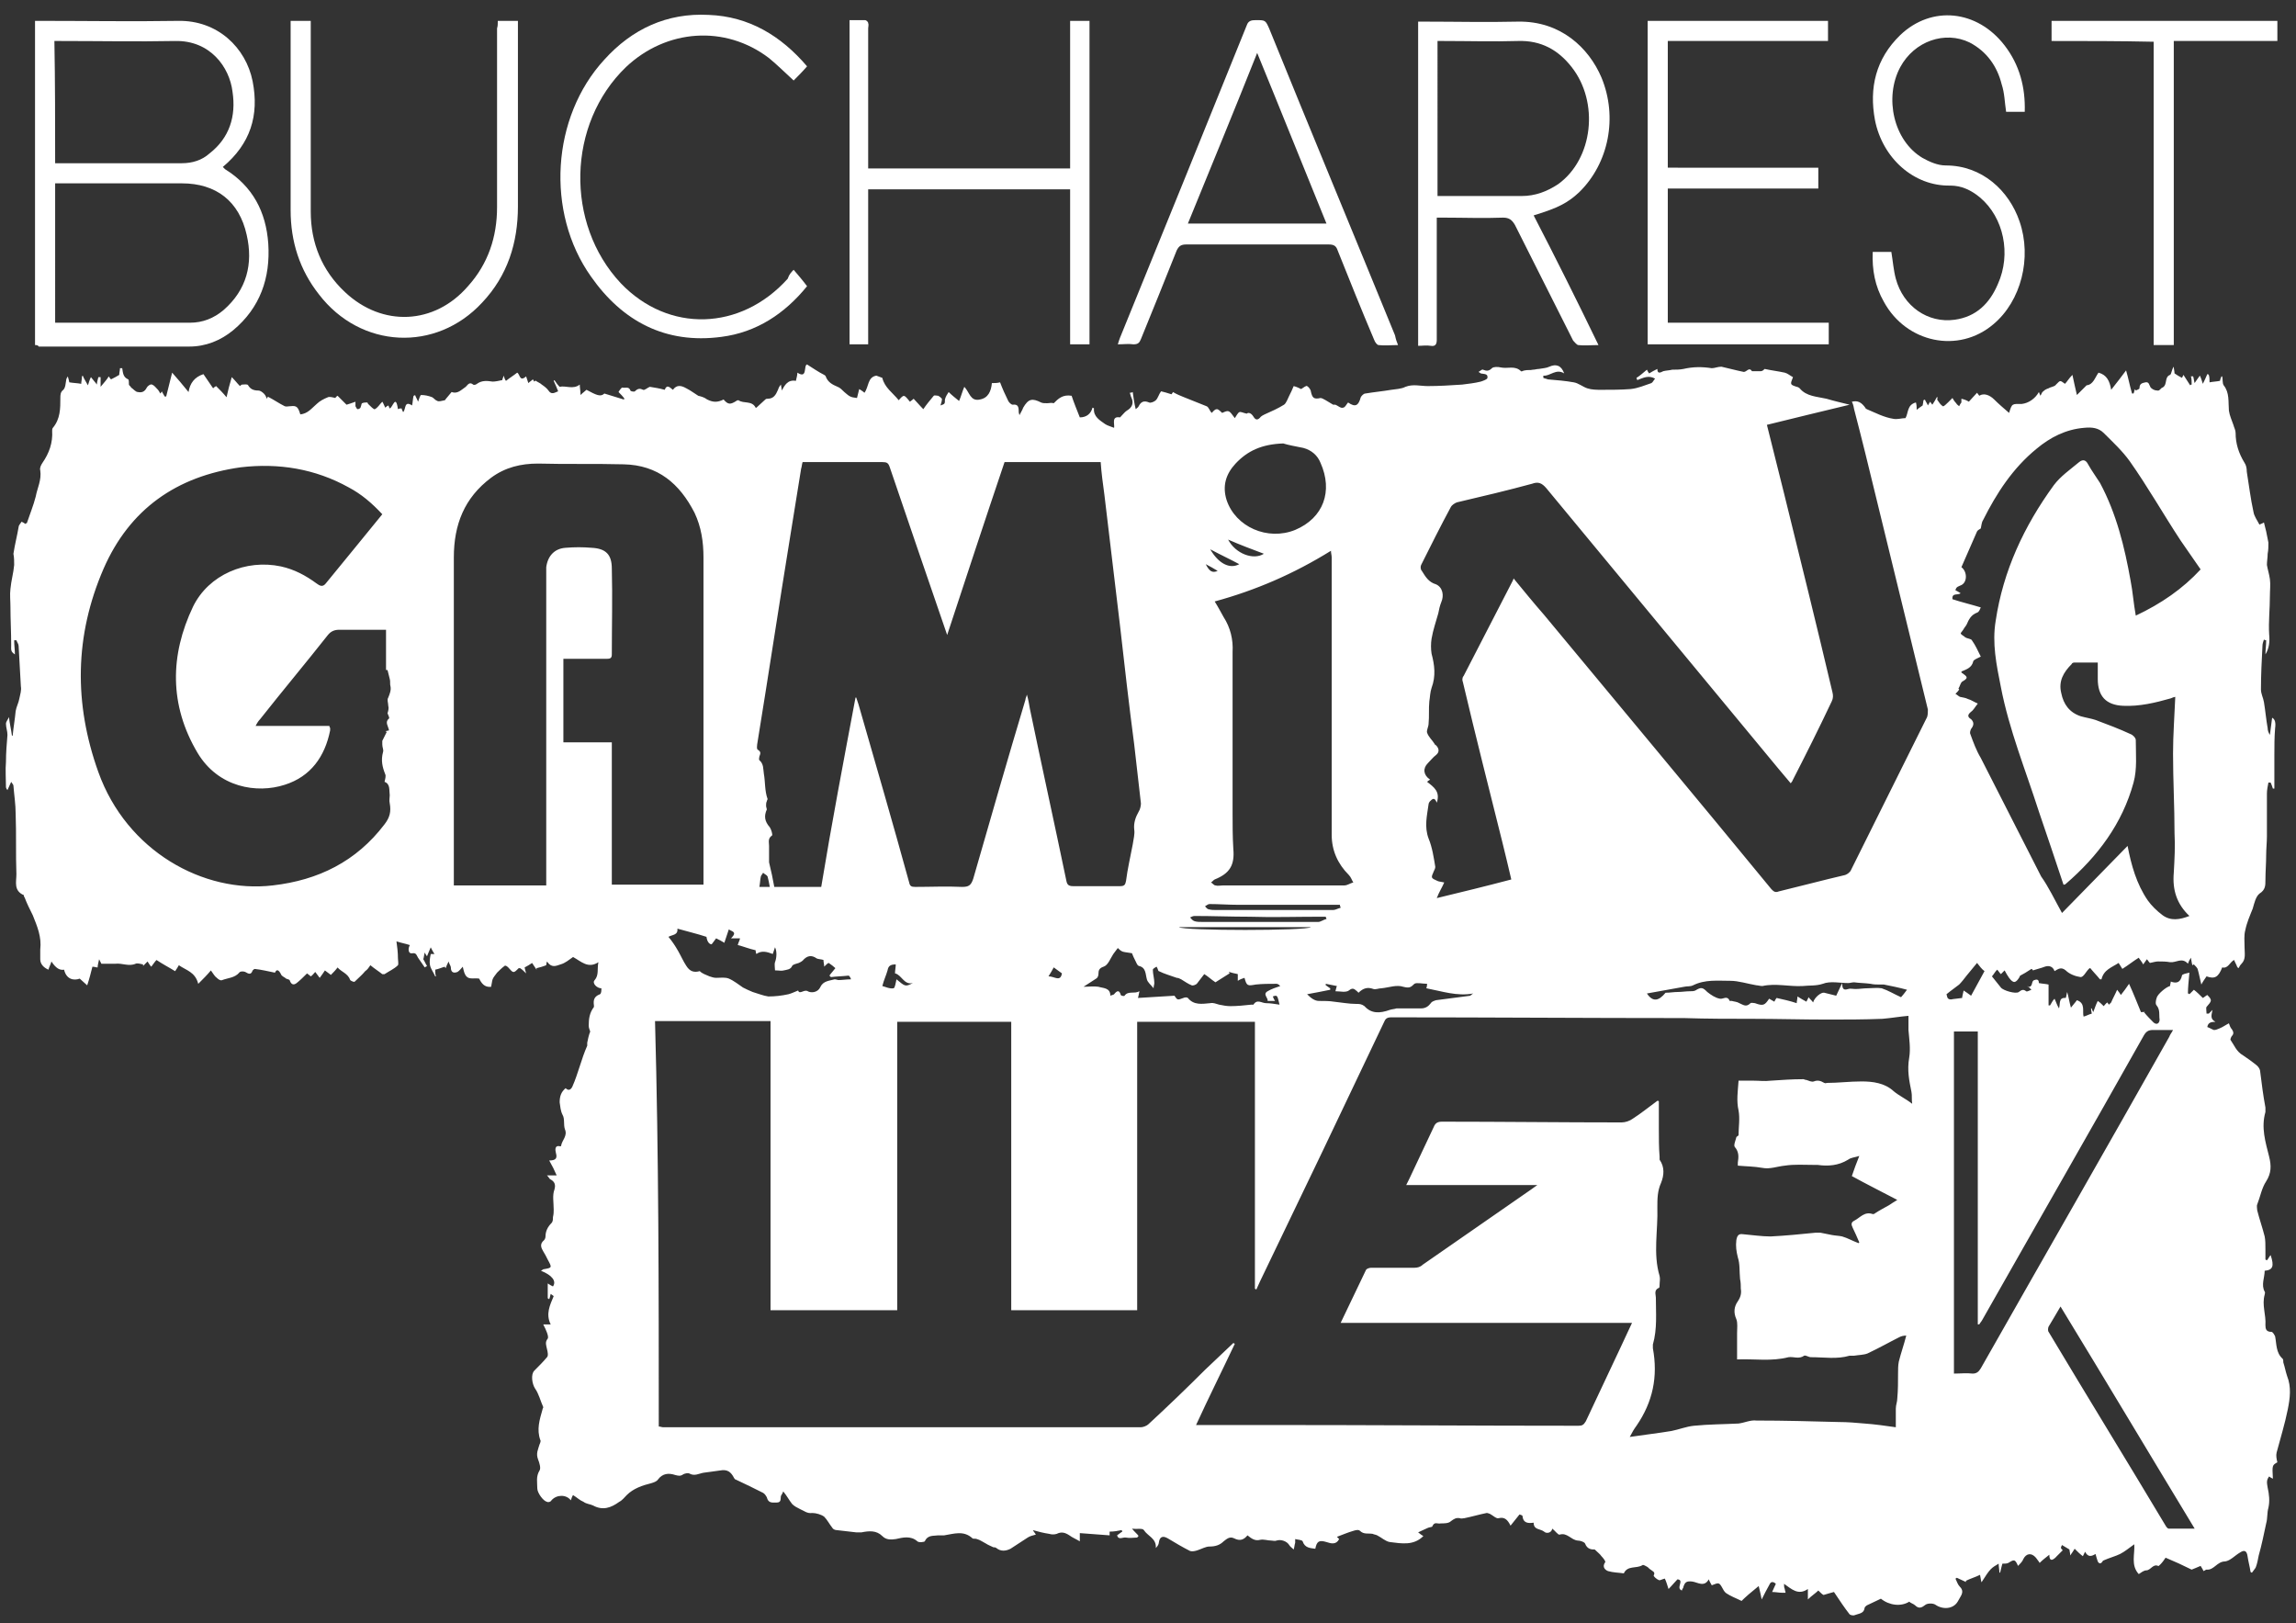 <svg xmlns="http://www.w3.org/2000/svg" xmlns:xlink="http://www.w3.org/1999/xlink" id="Layer_1" x="0px" y="0px" viewBox="0 0 308.1 217.8" style="enable-background:new 0 0 308.1 217.8;" xml:space="preserve"><rect x="0" y="0" width="308.1" height="217.8" fill="#333333" stroke="none"/><style type="text/css">	.st0{fill-rule:evenodd;clip-rule:evenodd;fill:#FFFFFF;}</style><g>	<path class="st0" d="M248.5,53.9c0.8-0.2,1.3,0.1,1.8,0.8c0,0.1,0.1,0.1,0.2,0.2c1.2,0.5,2.3,1.1,3.6,1.3c0.5,0.1,1.1-0.1,1.6-0.1  c0.4-0.7,0.2-1.8,1.4-2.1c0.1,0.4,0.1,0.6,0.1,1c0.2-0.2,0.4-0.3,0.8-0.6c0-0.1,0.1-0.4,0.1-0.7c0,0,0.1,0,0.2-0.1  c0.1,0.3,0.3,0.5,0.4,0.8c0.1-0.2,0.2-0.3,0.3-0.5c0.1,0.1,0.2,0.3,0.3,0.4c0.2-0.3,0.4-0.6,0.6-1c0,0,0.1,0,0.1,0  c0,0.2-0.1,0.3,0,0.4c0.2,0.3,0.4,0.6,0.7,0.8c0.1,0.1,0.5-0.3,0.7-0.5c0.2-0.2,0.4-0.4,0.6-0.6c0.1,0.2,0.3,0.5,0.5,0.7  c0.1,0.2,0.3,0.3,0.4,0.4c0.1-0.2,0.2-0.4,0.3-0.5c0-0.1,0-0.2,0-0.5c0.4,0.1,0.7,0.2,1,0.4c0.3-0.3,0.7-0.8,1.1-1.2  c0.1,0.1,0.2,0.3,0.3,0.4c0.6-0.4,1.4-0.1,2,0.5c0.6,0.6,1.3,1.2,2,1.8c0.4-1.3,0.4-1.2,1.7-1.2c0.9-0.1,1.8-0.7,2.3-1.6  c0.1,0.2,0.1,0.3,0.2,0.5c0.2-0.3,0.2-0.5,0.4-0.6c0.2-0.2,0.4-0.3,0.7-0.4c0.3-0.2,0.8-0.2,1-0.5c0.6-0.6,0.5-0.6,1.2-0.1  c0.3-0.3,0.5-0.7,1-1.2c0.2,1,0.4,1.8,0.6,2.7c0.5-0.5,0.9-0.9,1.3-1.3c0.9-0.1,1.1-1,1.6-1.7c1.1,0.3,1.5,1.1,1.7,2.3  c0.8-1,1.4-1.8,2-2.6c0.3,1,0.5,2.1,0.8,3.1c0.1,0,0.1,0,0.2,0c0.1-0.2,0.1-0.4,0.2-0.6c0,0.1,0.1,0.1,0.1,0.2  c0.2-0.1,0.5-0.2,0.5-0.3c0-0.6,0.3-0.7,0.8-0.8c0.5-0.1,0.5,0.4,0.7,0.7c0.2,0.2,0.5,0.4,0.9,0.4c0.3,0.1,0.5-0.4,0.7-0.4  c0.7-0.4,0.2-1.4,1-1.7c0.2-0.1,0.2-0.7,0.5-1.1c0,0.3,0.1,0.6,0.1,0.9c0.3,0.2,0.6,0.4,1,0.6c0,0,0.1-0.2,0.2-0.4  c0.3,0.5,0.6,0.9,0.9,1.4c0.1-0.1,0.1-0.1,0.2-0.1c0-0.4,0-0.8-0.1-1.1c0.1,0,0.2,0,0.3,0c0.1,0.3,0.1,0.6,0.2,0.9  c0.2-0.3,0.4-0.6,0.7-1c0.2,0.4,0.3,0.8,0.4,1.1c0.2-0.4,0.4-0.8,0.6-1.3c0.1,0,0.1,0,0.2,0.1c0.1,0.3,0.1,0.6,0.1,1  c0.5-0.1,0.9-0.1,1.4-0.2c0-0.1,0.1-0.4,0.2-0.6c0,0,0.1,0,0.1,0c0.1,0.4,0,0.9,0.2,1.2c0.8,1,0.6,2.2,0.7,3.4  c0.1,0.7,0.4,1.3,0.6,1.9c0.1,0.4,0.3,0.7,0.3,1.1c0,1.4,0.4,2.7,1.2,4c0.2,0.3,0.3,0.7,0.3,1.2c0.3,1.8,0.5,3.6,0.9,5.4  c0.1,0.6,0.5,1.1,0.8,1.7c0.1-0.1,0.3-0.1,0.6-0.3c0.1,0.4,0.2,0.8,0.3,1.2c0.1,0.5,0.2,1,0.3,1.5c0,0.5,0,1-0.1,1.5  c0,0.5-0.1,1-0.1,1.5c0.1,0.6,0.3,1.2,0.4,1.9c0.1,0.7,0,1.5,0,2.3c0,1.7-0.2,3.4-0.1,5.1c0.1,1,0,1.9-0.5,2.7  c0-0.6,0.1-1.2,0.1-1.9c-0.1,0-0.2,0-0.3-0.1c-0.1,0.3-0.2,0.6-0.2,0.9c-0.1,1.9-0.2,3.9-0.2,5.8c0,0.6,0.3,1.1,0.4,1.7  c0.2,1.2,0.3,2.4,0.5,3.5c0,0.3,0.1,0.6,0.3,0.9c0.1-0.8,0.2-1.5,0.3-2.3c0.4,0.2,0.5,0.7,0.4,1.4c-0.1,1.2-0.1,2.4-0.1,3.6  c0,1.1,0,2.2,0,3.3c0,0.4,0,0.8,0,1.2c0,0-0.1,0-0.2,0c-0.1-0.3-0.2-0.6-0.3-0.8c-0.1,0-0.2,0-0.3,0c-0.1,0.5-0.2,1-0.2,1.5  c0,1.9,0,3.8,0,5.7c0,0.8-0.1,1.7-0.1,2.5c0,1.1-0.1,2.3-0.1,3.4c0,0.7,0,1.3-0.8,1.8c-0.5,0.4-0.7,1.3-0.9,2c-0.4,1-0.8,1.9-1,2.9  c-0.2,0.7-0.1,1.5-0.1,2.3c0,0.8,0.2,1.6-0.4,2.2c-0.2,0.2-0.3,0.4-0.4,0.6c-0.1-0.1-0.2-0.1-0.2-0.2c-0.1-0.3-0.3-0.6-0.4-0.9  c-0.6,0.3-0.8,1.2-1.6,1c-0.5,1.3-1,1.6-2.1,1.2c-0.2,0.3-0.5,0.7-0.7,1.1c-0.2-0.8-0.3-1.4-0.5-2.1c-0.1-0.2-0.3-0.4-0.5-0.6  c-0.1,0-0.1,0.1-0.2,0.1c-0.1-0.3-0.1-0.5-0.2-1c-0.2,0.3-0.3,0.5-0.4,0.8c-0.8-0.9-1.6-0.1-2.4-0.2c-0.5-0.1-1.1-0.1-1.6-0.1  c-0.3,0-0.6,0.1-1.1,0.2c0,0-0.2-0.2-0.4-0.5c-0.2,0.3-0.3,0.4-0.5,0.7c-0.2-0.4-0.5-0.7-0.6-0.9c-0.8,0.5-1.4,1-2.2,1.5  c-0.2-0.3-0.3-0.5-0.5-0.8c-0.9,0.6-2,0.9-2.3,2.2c-0.1,0-0.2,0-0.2,0c-0.4-0.5-0.9-1-1.3-1.5c-0.1,0-0.1,0-0.2,0.1  c-0.4,0.4-0.7,1.1-1.1,1.1c-0.7-0.1-1.5-0.4-2-0.9c-0.6-0.5-1-0.2-1.5,0.1c-0.2-0.6-0.7-0.8-1.3-0.6c-0.5,0.2-1,0.3-1.6,0.5  c0,0-0.1-0.2-0.2-0.2c-0.6,0.4-1.1,0.7-1.5,0.9c0,0-0.1,0.1-0.1,0.2c-0.5,0.8-0.8,0.9-1.4,0.1c-0.2-0.3-0.4-0.6-0.6-1  c-0.2,0.2-0.3,0.3-0.5,0.5c-0.2-0.2-0.3-0.4-0.5-0.6c-0.3,0.3-0.5,0.7-0.7,0.9c0.4,0.5,0.8,1,1.2,1.5c0.3,0.4,2,0.9,2.4,0.6  c0.4-0.3,0.6-0.4,1-0.1c0.1,0.1,0.4-0.1,0.7-0.2c-0.2-0.2-0.3-0.3-0.5-0.5c0,0.1,0,0.1,0,0.1c0.8,0.1,0.4-0.8,0.9-0.9  c0.5-0.2,0.6,0.1,0.6,0.4c0.5,0.1,0.9,0.1,1.3,0.2c0,1,0,1.9,0,2.8c0.1,0,0.1,0,0.2,0c0.2-0.3,0.3-0.6,0.6-0.9  c0.2,0.4,0.3,0.8,0.6,1.3c0.2-0.6-0.1-1.5,0.9-1.4c0.1-0.2,0.1-0.5,0.2-0.8c0.2,0.7,0.3,1.4,0.5,2.1c0.3-0.4,0.6-0.7,0.8-1  c1.2,0.4,0.7,1.5,0.9,2.2c0.4-0.1,0.7-0.3,1.1-0.4c0-0.1-0.1-0.4-0.1-0.7c0,0,0.1,0,0.1,0c0,0.1,0.1,0.3,0.2,0.5  c0.2-0.5,0.3-0.9,0.6-1.5c0.3,0.2,0.5,0.4,0.8,0.7c0.1-0.1,0.3-0.4,0.5-0.5c0,0,0.1,0.2,0.2,0.3c0.1-0.1,0.2-0.2,0.3-0.3  c0.2-0.5,0.5-1,0.8-1.7c0.3,0.4,0.4,0.5,0.5,0.7c0.4-0.5,0.7-0.9,1.1-1.5c0.6,1.3,1.1,2.6,1.6,3.8c0.2,0,0.4,0,0.6-0.1  c-0.1,0-0.1,0.1-0.2,0.1c0.4,0.5,0.9,1,1.3,1.4c0.5,0.4,0.8,0,0.8-0.4c-0.1-0.6,0.1-1.3-0.4-1.9c-0.2-0.2-0.1-0.7,0-1  c0.1-0.5,1.3-1.5,1.8-1.6c0-0.2,0.1-0.4,0.1-0.6c0.8,0.3,1.3,0.1,1.5-0.8c0-0.2,0.6-0.3,1-0.4c-0.1,1.1-0.2,2-0.2,2.8  c0.1,0,0.1,0,0.2,0.1c0.2-0.2,0.4-0.4,0.6-0.6c0.4,0.3,0.8,0.7,1.2,1.1c0.2-0.1,0.4-0.3,0.6-0.4c0.7,0.7,0.6,0.8-0.1,1.6  c-0.1,0.1,0,0.6,0,0.9c0.1,0,0.2,0,0.3,0c0.2-0.2,0.3-0.3,0.5-0.5c-0.1,0.6-0.4,1.2,0.4,1.6c-0.6,0-1,0.1-1.1,0.7  c0.3,0.1,0.6,0.3,0.9,0.4c0.2,0,0.5-0.1,0.7-0.2c0.5-0.2,0.9-0.5,1.3-0.7c0.1,0.3,0.2,0.6,0.4,0.8c0.2,0.3,0.3,0.6,0,0.9  c-0.1,0.1-0.2,0.4-0.2,0.5c0.5,0.7,0.8,1.6,1.7,2.1c0.6,0.4,1.3,0.9,1.9,1.4c0.2,0.2,0.4,0.5,0.4,0.8c0.2,1.6,0.4,3.2,0.7,4.8  c0,0.2,0,0.4,0,0.6c-0.6,2.1,0,4,0.5,6c0.3,1.2,0.3,2.2-0.4,3.3c-0.6,0.9-0.8,2.1-1.2,3.1c-0.1,0.2,0,0.6,0,0.8  c0.3,1.2,0.7,2.3,1,3.5c0.1,0.5,0.1,1.1,0.1,1.7c0,0.4,0,0.9,0,1.4c0.1,0,0.1,0.1,0.2,0.1c0.2-0.2,0.3-0.5,0.5-0.7  c0.5,1.5,0.3,2-0.8,2.1c0,0.9-0.5,1.9,0,2.8c0.1,0.1,0,0.3,0,0.4c-0.4,1.4,0.2,2.7,0.1,4.1c0,0.5,0.1,0.9,0.8,0.9  c0.2,0,0.4,0.4,0.5,0.6c0.2,1,0.1,2.2,1,3c0.1,0.1,0.1,0.3,0.1,0.5c0.2,0.6,0.3,1.2,0.5,1.8c0.6,1.5,0.4,3,0.1,4.5  c-0.4,2-1,3.9-1.5,5.8c-0.1,0.4,0,0.9,0.1,1.3c-0.7,0.4-0.7,0.4-0.6,2.2c-0.2-0.1-0.4-0.2-0.5-0.3c-0.4,0.5-0.3,0.9-0.2,1.5  c0.2,0.9,0.3,1.8,0.1,2.7c-0.2,0.7-0.1,1.4-0.3,2.1c-0.3,1.4-0.6,2.9-1,4.3c-0.1,0.5-0.2,1.1-0.4,1.6c-0.1,0.2-0.3,0.4-0.5,0.7  c-0.1,0-0.1,0-0.2-0.1c-0.1-0.7-0.3-1.4-0.4-2.1c-0.1-0.7-0.4-0.9-1-0.5c-0.7,0.4-1.3,1.1-2,1.2c-1.1,0-1.5,1.2-2.5,1.1  c-0.1,0-0.2,0.1-0.4,0.2c-0.1-0.2-0.2-0.4-0.4-0.7c-0.5,0.2-0.9,0.4-1.2,0.5c-1.2-0.6-2.3-1.1-3.5-1.6c-0.2,0.3-0.4,0.6-0.7,0.9  c-0.1,0.1-0.3,0.3-0.3,0.2c-0.7-0.3-1,0.6-1.6,0.6c-0.3,0-0.7,0.3-1,0.5c-1.1-1.2-0.5-2.7-0.6-4c-0.7,0.5-1.3,1-1.9,1.3  c-0.6,0.3-1.4,0.5-2.3,0.9c-0.2,0.4-0.5,0.5-0.7,0.1c-0.1-0.3-0.2-0.6-0.3-1c-0.5,0.3-1,0.5-1.4-0.3c-0.1,0.2-0.2,0.4-0.3,0.6  c-0.4-0.3-0.7-0.6-1.1-1c-0.2,0.3-0.3,0.5-0.6,0.9c0-0.4-0.1-0.6-0.1-0.8c-0.3-0.2-0.7-0.4-1-0.6c-0.2,0.4-0.2,0.4,0.1,0.7  c-0.2,0.2-0.5,0.5-0.8,0.8c0,0-1,1.2-1-0.2c-0.5,0.4-0.9,0.7-1.3,1.1c-0.1-0.2-0.3-0.4-0.5-0.7c-0.6-0.7-1.3-0.6-1.7,0.2  c-0.1,0.3-0.4,0.6-0.7,0.9c-0.4-0.9-0.5-0.9-1.3-0.4c-0.2,0.1-0.5,0.1-0.8,0.1c-0.1,0.3-0.2,0.8-0.3,1.2c0,0-0.1,0-0.1,0  c0-0.4-0.1-0.8-0.1-1.2c-1,0.6-1.1,0.6-2.3,2.5c-0.1-0.3-0.1-0.6-0.2-1c-0.6,0.3-1.3,0.5-1.9,0.8c0,0.1,0,0.2,0.1,0.2  c-0.4-0.2-0.9-0.4-1.3-0.6c-0.1,0-0.1,0.1-0.2,0.1c0.2,0.4,0.3,0.8,0.6,1.1c0.4,0.4,0.4,0.8,0.1,1.3c-0.1,0.2-0.3,0.5-0.4,0.7  c-0.6,1-2,1.1-3,0.4c-0.3-0.2-1-0.2-1.3,0c-0.5,0.4-0.9,0.6-1.4,0.1c-0.2-0.2-0.6-0.3-0.8-0.5c-1.1,0.7-2.7,0.5-3.8-0.4  c-0.6,0.3-1.3,0.6-1.9,0.9c-0.1,0.1-0.3,0.2-0.3,0.4c-0.1,0.7-0.8,0.7-1.3,0.9c-0.2,0.1-0.6,0-0.7-0.1c-0.7-0.9-1.3-1.8-2.1-3  c-0.3,0.1-0.8,0.2-1.4,0.4c-0.2-0.1-0.4-0.3-0.7-0.6c-0.4,0.4-0.9,0.7-1.4,1.2c0-0.6,0-0.9,0-1.4c-1.3,0.9-2.2,0-3.2-0.7  c0,0.3,0,0.5,0.1,0.7c0,0.2,0.1,0.3,0.1,0.5c-0.2,0-0.3,0-0.5,0c-0.4,0-0.8-0.1-1.3-0.1c0.2-0.4,0.3-0.7,0.5-1.1  c-0.2-0.2-0.6-0.4-0.8,0c-0.4,0.7-0.8,1.5-1.1,2.1c-0.1-0.5-0.2-1-0.4-1.8c-1,0.8-1.8,1.5-2.3,2c-0.8-0.4-1.4-0.6-2-1  c-0.2-0.1-0.4-0.4-0.5-0.6c-0.5-0.9-0.5-0.9-1.5-0.5c-0.1-0.2-0.3-0.5-0.4-0.8c-0.6,1.1-1.5,0.4-2.2,0.3c-0.8-0.1-1,0.1-1.2,0.7  c0,0.2-0.2,0.3-0.2,0.5c-0.9-0.3,0.4-1.4-0.6-1.5c-0.4,0.4-0.7,0.8-1.2,1.3c-0.2-0.6-0.3-1-0.5-1.4c-0.4,0.1-0.7,0.3-0.8,0.2  c-0.3-0.1-0.7-0.5-0.7-0.6c0.3-0.5-0.2-0.6-0.4-0.8c-0.2-0.1-0.3-0.3-0.5-0.4c-0.2-0.1-0.5-0.3-0.6-0.2c-0.8,0.5-2,0-2.5,1.1  c-0.7-0.1-1.4-0.1-2.1-0.3c-0.3-0.1-0.9-0.5-0.4-1.2c0.1-0.1-0.3-0.6-0.5-0.8c-0.2-0.3-0.5-0.5-0.9-0.9c-0.4,0-1,0-1.3-0.8  c-0.1-0.2-0.6-0.4-1-0.4c-0.9-0.1-1.4-1.1-2.4-0.8c-0.2,0.1-0.6-0.5-1-0.8c-0.1,0.6-0.8,0.7-1.1,0.4c-0.5-0.4-1.4-0.2-1.4-1.2  c-0.7,0.1-1.4,0.1-1.5-0.9c0-0.1-0.4-0.2-0.4-0.2c-0.4,0.5-0.8,1-1.2,1.5c-0.4-0.8-0.8-1.2-1.6-1c-0.3,0.1-0.8-0.4-1.2-0.6  c-0.1,0-0.2-0.1-0.4-0.1c-1,0.2-2,0.5-3,0.7c-0.2,0-0.4,0.1-0.6,0c-0.5-0.1-0.8,0.1-1.2,0.4c-0.3,0.3-0.9,0.3-1.4,0.3  c-0.4,0.1-0.8-0.3-1.1,0.4c0,0.1-0.4,0.1-0.6,0.2c-0.4,0.2-0.7,0.3-1.3,0.6c0.4,0.3,0.5,0.4,0.7,0.5c-1.3,1.3-2.9,1-4.5,0.8  c-0.6-0.1-1.1-0.6-1.7-0.9c-0.2-0.1-0.4-0.1-0.6-0.2c-0.6-0.1-1.2,0.1-1.7-0.4c-0.2-0.2-0.6-0.1-0.9,0c-0.7,0.2-1.4,0.5-2.2,0.8  c0.1,0.1,0.2,0.2,0.3,0.3c-0.4,0.8-1.1,0.6-1.7,0.4c-1-0.3-1.3-0.1-1.5,0.9c-0.7-0.1-1.4-0.1-1.7-1c-0.1-0.2-0.6-0.2-1-0.3  c0,0.3,0,0.4,0,0.5c-0.1,0.3-0.1,0.6-0.2,0.9c-0.2-0.2-0.5-0.4-0.6-0.6c-0.3-0.5-1.1-0.8-1.7-0.6c-0.2,0.1-0.5,0-0.7,0  c-0.5,0-1-0.2-1.5-0.1c-0.7,0.2-1.2-0.2-1.7-0.6c-0.5,0.6-1,0.8-1.8,0.4c-0.6-0.3-1,0.1-1.4,0.4c-0.5,0.5-1.1,0.7-1.9,0.7  c-0.5,0-1,0.3-1.6,0.5c-0.3,0.1-0.7,0.2-1,0.1c-1-0.5-2-1.1-3-1.7c-0.7-0.4-1.1-0.2-1.2,0.6c0,0.2-0.2,0.5-0.4,0.7  c0.1-1.3-1.1-1.6-1.6-2.4c-0.2-0.3-0.9-0.1-1.6-0.2c0.4,0.5,0.7,0.7,0.9,1c-0.1,0-0.1,0.1-0.2,0.2c-0.5,0-1,0.1-1.5,0  c-0.4-0.1-1,0.4-1.2-0.3c0.3-0.2,0.5-0.4,0.7-0.5c0-0.1-0.1-0.2-0.1-0.2c-0.5,0.1-1,0.2-1.6,0.2c0,0.2,0,0.3,0,0.5  c-1.4-0.1-2.7-0.2-4-0.3c0,0.2,0,0.6,0,1.1c-0.5-0.3-1-0.5-1.4-0.8c-0.6-0.4-1.1-0.5-1.7-0.2c-0.3,0.1-0.7,0.1-1,0  c-0.7-0.1-1.5-0.3-2.2-0.5c0.1,0.2,0.3,0.4,0.4,0.6c-0.4,0.1-0.8,0.2-1.1,0.4c-0.8,0.5-1.5,1-2.3,1.5c-0.6,0.3-1.3,0.4-1.9-0.1  c-0.1-0.1-0.3-0.1-0.4-0.1c-0.4-0.2-0.7-0.3-1-0.5c-0.4-0.2-0.8-0.5-1.2-0.6c-0.2-0.1-0.5,0-0.6-0.1c-1.2-1.1-2.5-0.6-3.8-0.4  c-0.3,0-0.5,0-0.8,0c-0.6,0.1-1.4-0.1-1.8,0.8c-0.1,0.1-0.8,0.2-1,0c-0.9-0.8-2-0.5-2.9-0.3c-0.7,0.1-1.3,0.1-1.8-0.4  c-0.8-0.8-1.8-0.7-2.8-0.5c-0.2,0-0.5,0-0.7,0c-0.9-0.1-1.8-0.2-2.6-0.3c-0.2,0-0.5-0.1-0.6-0.3c-0.4-0.5-0.7-1.1-1.1-1.5  c-0.4-0.3-1.1-0.5-1.6-0.5c-0.7,0.1-1.1-0.3-1.6-0.5c-0.4-0.2-0.8-0.4-1.1-0.7c-0.4-0.5-0.7-1.1-1.2-1.7c-0.1,0.3-0.2,0.4-0.3,0.6  c-0.1,0.4,0.1,0.9-0.6,0.9c-0.6,0-1.1,0.1-1.3-0.7c-0.1-0.2-0.3-0.5-0.5-0.6c-1.2-0.6-2.4-1.2-3.7-1.8c-0.1,0-0.1-0.1-0.2-0.2  c-0.4-0.8-0.9-1.2-1.9-1c-0.7,0.1-1.5,0.2-2.2,0.3c-0.6,0.1-1.2,0.5-1.9,0.1c-0.2-0.1-0.6,0-0.8,0.1c-0.4,0.3-0.7,0.2-1.1,0.1  c-0.9-0.3-1.7-0.2-2.3,0.6c-0.2,0.3-0.6,0.4-0.9,0.5c-1.2,0.3-2.4,0.7-3.3,1.6c-0.3,0.3-0.6,0.7-1,0.9c-1.1,0.8-2.2,1.2-3.5,0.5  c-0.4-0.2-0.9-0.2-1.3-0.5c-0.5-0.2-0.9-0.6-1.4-0.9c-0.1,0.1-0.2,0.4-0.3,0.7c-0.6-0.8-1.9-0.8-2.6,0c-0.1,0.2-0.4,0.3-0.6,0.2  c-0.5-0.1-1.3-1.2-1.3-1.8c0-0.8-0.2-1.6,0.3-2.4c0.2-0.3,0-1-0.2-1.5c-0.3-0.8,0-1.3,0.2-2c0.1-0.2,0.2-0.5,0.1-0.6  c-0.5-1.4-0.1-2.7,0.3-4.1c0-0.1,0.1-0.2,0.1-0.3c-0.4-0.9-0.6-1.8-1.1-2.5c-0.4-0.6-0.6-1.9-0.1-2.4c0.6-0.6,1.2-1.2,1.7-1.8  c0.2-0.2,0.1-0.7,0-1.1c-0.1-0.5-0.3-0.9,0.1-1.4c0.1-0.2,0-0.5-0.1-0.8c-0.1-0.3-0.3-0.7-0.5-1.1c0.4,0,0.6,0,1,0  c-0.7-1.4-0.1-2.6,0.4-3.8c-0.1-0.1-0.3-0.2-0.4-0.3c-0.1,0.3-0.1,0.5-0.2,0.7c-0.1,0-0.1-0.1-0.2-0.1c0-0.6,0-1.2,0-2  c0.3,0.2,0.5,0.3,0.7,0.4c0.5-0.7-0.1-1.5-1.6-2.1c0.1-0.1,0.2-0.1,0.3-0.2c1.2-0.2,1.2-0.2,0.6-1.3c-0.2-0.4-0.4-0.8-0.6-1.1  c-0.3-0.5-0.5-1,0.1-1.5c0.1-0.1,0.2-0.3,0.2-0.5c0-0.7,0.3-1.3,0.8-1.8c0.2-0.2,0.2-0.5,0.2-0.8c0.1-0.4,0.1-0.7,0.1-1  c0-1-0.2-1.9,0.1-2.7c0.2-0.7,0-1.1-0.6-1.4c-0.1-0.1-0.2-0.3-0.4-0.5c0.4,0,0.7,0,1.3,0c-0.3-0.7-0.6-1.3-1-2c0.9,0,1.1-0.3,0.9-1  c-0.1-0.4-0.2-1.1,0.6-0.9c0,0,0.1,0,0.1-0.1c0.1-0.7,0.9-1.3,0.5-2.2c-0.2-0.6,0-1.4-0.3-1.9c-0.3-0.6-0.3-1.1-0.4-1.7  c0-0.8,0.2-1.4,0.8-1.9c0.4,0.4,0.7,0.2,0.9-0.2c0.8-1.8,1.2-3.7,2-5.5c0-0.1,0-0.3,0-0.4c0.1-0.5,0.2-1,0.4-1.5  c-0.1-0.3-0.2-0.5-0.2-0.8c0-0.9,0.1-1.7,0.7-2.5c0-0.1,0-0.1,0-0.2c-0.1-0.7,0-1.2,0.8-1.5c0.2-0.1,0.2-0.5,0.2-0.8  c-0.6,0-1.3-0.7-0.9-1.1c0.6-0.7,0.3-1.5,0.5-2.4c-1.4,0.9-2.3-0.1-3.4-0.7c-0.6,0.4-1,0.8-1.7,1c-0.6,0.2-1.2,0.5-1.8-0.4  c-0.1,0.3-0.1,0.5-0.1,0.5c-0.5,0.2-0.9,0.3-1.3,0.4c0,0.1,0,0.2,0,0.2c-0.2-0.3-0.4-0.6-0.6-0.9c-0.3,0.2-0.6,0.4-1,0.6  c0,0.1,0.1,0.4,0.2,0.8c-0.3-0.3-0.5-0.5-0.8-0.7c-0.1,0-0.1,0-0.2,0c-0.7,0.7-0.7,0.7-1.4-0.1c-0.2-0.2-0.4-0.3-0.5-0.2  c-0.4,0.3-0.7,0.6-1,0.9c-0.2,0.3-0.5,0.6-0.6,0.9c-0.1,0.3-0.1,0.6-0.2,1c-0.9,0.1-1.3-0.5-1.6-1.1c-0.6-0.1-1.2,0.1-1.6-0.2  c-0.4-0.3-0.5-1-0.6-1.4c-0.2,0.2-0.4,0.5-0.7,0.7c-0.5,0.2-0.9,0.1-0.9-0.6c0-0.2-0.2-0.4-0.3-0.8c-0.2,0.4-0.3,0.6-0.4,0.9  c0,0-0.1-0.1-0.1-0.2c-0.4,0.1-0.8,0.3-1.3,0.4c0,0.3,0,0.6,0.1,0.9c-0.1,0-0.1,0-0.1,0c-0.2-0.5-0.6-1-0.7-1.5  c-0.1-0.5,0-1,0.1-1.5c0.1,0,0.3,0,0.5,0c-0.2-0.3-0.3-0.5-0.5-0.9c-0.2,0.5-0.4,0.9-0.5,1.2c-0.1-0.1-0.2-0.3-0.3-0.5  c-0.1,0.3-0.1,0.6-0.2,0.9c0.2,0.3,0.3,0.6,0.5,0.9c-0.1,0.1-0.2,0.1-0.3,0.2c-0.3-0.4-0.6-0.9-0.9-1.3c-0.2-0.3-0.2-0.7-0.8-0.6  c-0.5,0.1-0.6-0.6-0.3-1.1c-0.6-0.2-1.2-0.3-1.8-0.5c0.1,0.7,0.2,1.5,0.2,2.3c0,0.3,0.1,0.7,0,0.9c-0.5,0.5-1.2,0.8-1.8,1.2  c-0.1,0-0.2,0-0.3,0c-0.5-0.4-1-0.7-1.6-1.2c-0.2,0.3-0.4,0.6-0.7,0.8c-0.4,0.5-0.9,0.9-1.4,1.4c-0.1,0.1-0.5-0.1-0.6-0.2  c-0.3-0.9-1.2-1.1-1.7-1.7c-0.3,0.4-0.6,0.7-0.9,1c-0.3-0.2-0.5-0.4-0.8-0.6c-0.2,0.3-0.4,0.6-0.7,1c-0.2-0.3-0.4-0.5-0.6-0.8  c-0.2,0.2-0.3,0.4-0.6,0.6c-0.2-0.2-0.4-0.3-0.5-0.4c-0.5,0.5-0.9,0.9-1.4,1.3c-0.4,0.3-0.7,0.2-0.9-0.3c0-0.2-0.3-0.2-0.5-0.3  c-0.2-0.2-0.6-0.3-0.7-0.6c-0.3-0.6-0.6-0.7-0.8-0.2c-1-0.2-1.8-0.4-2.7-0.5c-0.1,0-0.2,0.1-0.3,0.2c-0.2,0.6-0.5,0.5-1,0.2  c-0.2-0.1-0.7-0.1-0.8,0.1c-0.6,0.7-1.5,0.7-2.3,1c-0.2,0.1-0.5-0.1-0.7-0.3c-0.3-0.2-0.5-0.6-0.8-1c-0.5,0.6-1,1.1-1.7,1.8  c-0.4-1.6-1.6-1.8-2.6-2.5c-0.1,0.2-0.3,0.5-0.5,0.8c-0.8-0.5-1.6-0.9-2.5-1.5c-0.2,0.2-0.4,0.5-0.7,0.9c-0.2-0.2-0.3-0.4-0.5-0.7  c-0.2,0.2-0.4,0.4-0.6,0.6c0-0.1,0-0.1,0-0.2c-0.4-0.1-0.8-0.2-1-0.1c-0.9,0.4-1.8-0.1-2.7,0c-0.6,0-1.2,0-1.9,0  c0,0-0.1-0.2-0.3-0.6c-0.1,0.5-0.2,0.8-0.2,1.1c-0.2,0-0.4-0.1-0.7-0.1c-0.2,0.8-0.4,1.6-0.7,2.5c-0.3-0.3-0.7-0.6-1-0.9  c-0.8,0.3-1.8,0.1-2.1-1.2c-0.6,0.1-1.1-0.2-1.7-1.1c-0.1,0.4-0.3,0.7-0.4,1.1c-0.7-0.3-1.1-0.8-1.1-1.4c0-0.4,0-0.8,0-1.3  c0.2-1.7-0.4-3.1-1-4.6c-0.4-0.8-0.8-1.6-1.1-2.4c-0.1-0.1-0.1-0.2-0.1-0.3c-1.4-0.6-1-1.8-1-2.8c-0.1-2.7,0-5.4-0.1-8.1  c0-1.3-0.2-2.5-0.3-3.8c0-0.1-0.1-0.2-0.3-0.5c-0.2,0.4-0.3,0.7-0.5,1.1c-0.1-0.1-0.2-0.3-0.2-0.4c0-1.1-0.1-2.3,0-3.4  c0-1.2,0.1-2.4,0.2-3.6c0-0.5-0.2-1-0.2-1.5c0-0.3,0.3-0.6,0.4-0.9c0.1,0.9,0.3,1.7,0.4,2.5c0,0,0.1,0,0.1,0  c0.1-1.1,0.3-2.2,0.4-3.3c0.1-0.6,0.4-1.1,0.5-1.7c0.1-0.5,0.3-1.1,0.2-1.6c-0.1-1.8-0.2-3.6-0.3-5.4c0-0.3-0.2-0.5-0.3-0.8  c-0.1,0-0.2,0-0.3,0c0,0.7,0.1,1.3,0.1,1.9c-0.6-0.4-0.5-0.6-0.5-1.3c0-1.7-0.1-3.4-0.1-5.1c0-0.8-0.1-1.6,0-2.4  c0.1-1.1,0.4-2.1,0.5-3.2c0-0.5,0-1-0.1-1.5C2,73,2.3,71.9,2.5,70.7c0-0.2,0.2-0.4,0.4-0.7c0.2,0.1,0.4,0.2,0.5,0.3  c0.1-0.1,0.1-0.1,0.2-0.1c0.4-1.2,0.9-2.4,1.2-3.6c0.2-1.1,0.8-2.2,0.6-3.5c-0.1-0.3,0.1-0.7,0.3-1c0.9-1.3,1.4-2.7,1.3-4.3  c0-0.1,0-0.3,0.1-0.4c1-1.2,1-2.6,1-4c0-0.4,0-0.8,0.4-1.1c0.3-0.3,0.3-0.9,0.4-1.4c0-0.1,0.1-0.2,0.2-0.4c0.1,0.4,0.2,0.7,0.2,0.8  c0.6,0.1,1.1,0.1,1.6,0.2c0-0.3,0.1-0.6,0.1-1c0,0,0.1-0.1,0.1-0.1c0.2,0.5,0.5,0.9,0.7,1.3c0.1-0.3,0.2-0.7,0.4-1.1  c0.3,0.4,0.6,0.7,0.8,1c0-0.3,0.1-0.6,0.2-1c0.1,0,0.2,0,0.3,0c0,0.4,0,0.7,0,1.3c0.4-0.5,0.8-0.9,1.1-1.4c0.1,0.2,0.2,0.3,0.3,0.4  c0.4-0.2,0.8-0.4,1.1-0.6c0-0.3,0.1-0.6,0.1-0.9c0.1,0,0.2,0,0.3,0c0.1,0.6,0.1,1.2,0.8,1.5c0.1,0,0.1,0.5,0.1,0.7  c0,0.1,0.2,0.2,0.3,0.4c0.3,0.2,0.6,0.6,0.9,0.6c0.5,0.1,0.9,0,1.2-0.6c0.1-0.2,0.5-0.5,0.7-0.4c0.3,0.1,0.5,0.4,0.8,0.7  c0.1,0.1,0.2,0.3,0.3,0.5c0.1-0.1,0.2-0.2,0.2-0.3c0.1,0.2,0.3,0.5,0.4,0.7c0.1,0,0.2,0,0.2,0c0.3-1.1,0.5-2.1,0.8-3.2  c0.7,0.8,1.4,1.6,2.2,2.6c0.2-1.2,0.8-2,2-2.4c0.4,0.6,0.9,1.3,1.3,1.9c0.1-0.1,0.2-0.2,0.4-0.3c0.5,0.5,0.9,0.9,1.4,1.5  c0.2-0.9,0.4-1.7,0.7-2.7c0.5,0.5,0.7,0.8,1.1,1.2c0.1-0.1,0.2-0.2,0.3-0.2c0.3,0,0.7-0.1,0.8,0.1c0.3,0.5,0.7,0.7,1.4,0.7  c0.2,0,0.5,0.2,0.7,0.4c0.2,0.2,0.3,0.4,0.4,0.7c0.1-0.2,0.2-0.3,0.1-0.3c0.8,0.4,1.5,0.9,2.3,1.3c0.2,0.1,0.5,0,0.8,0  c0.8-0.1,1,0.1,1.3,1.1c1-0.1,1.5-0.8,2.2-1.4c0.4-0.4,1-0.7,1.5-0.9c0.2-0.1,0.6,0,1,0.1c0,0,0.1-0.2,0.3-0.3  c0.4,0.4,0.8,0.8,1.2,1.2c0.3-0.1,0.7-0.2,1.2-0.4c0,0.3,0,0.5,0,0.6c0.1,0.2,0.2,0.4,0.3,0.4c0.1,0,0.4-0.1,0.4-0.3  c0.1-0.2,0.1-0.5,0.2-0.5c0.2-0.1,0.5-0.1,0.7-0.1c0,0,0.1,0.2,0.1,0.2c0.3,0.3,0.8,0.8,0.9,0.7c0.4-0.2,0.6-0.6,1-1  c0.1,0.1,0.2,0.4,0.4,0.8c0.1-0.1,0.2-0.2,0.4-0.3c0.1,0.1,0.1,0.3,0.2,0.4c0.4-0.1,0.8-2,1.1,0.1c0.2-0.1,0.3-0.1,0.5-0.1  c0,0.1,0.1,0.3,0.2,0.5c0.4-0.4,0.1-1.6,1.2-0.9c0.1-0.5,0.1-0.9,0.2-1.3c0.1,0,0.2-0.1,0.2-0.1c0.1,0.3,0.3,0.6,0.4,0.9  c0.1-0.3,0.3-0.9,0.4-0.9c0.5,0,1,0.1,1.5,0.3c0.2,0.1,0.4,0.4,0.7,0.5c0.2,0.1,0.5,0,1-0.1c0.2-0.3,0.6-0.7,0.9-1.1  c0.8,0.3,1.3-0.3,1.9-0.7c0.3-0.3,0.5-0.7,1-0.3c0.1,0.1,0.4,0,0.5-0.1c0.7-0.5,1.4-0.4,2.1-0.3c0.4,0,0.8-0.1,1.3-0.2  c0-0.1,0.1-0.3,0.2-0.6c0.1,0.4,0.2,0.6,0.3,0.7c0.5-0.4,1-0.7,1.5-1.1c0.4,0.2,0.3,1.3,1.2,0.5c0.1,0.3,0.2,0.6,0.3,0.9  c0.2-0.2,0.4-0.3,0.6-0.5c0.1,0.1,0.1,0.2,0.2,0.3c0.1-0.1,0.2-0.2,0.2-0.1c0.3,0.2,0.6,0.3,0.8,0.5c0.3,0.2,0.7,0.5,0.9,0.8  c0.4,0.6,0.8,0.3,1.3,0.1c-0.2-0.5-0.4-1-0.6-1.4c0,0,0.1-0.1,0.1-0.1c0.2,0.3,0.4,0.6,0.7,0.9c0.8-0.2,1.8,0.4,2.7-0.3  c0,0.4,0.1,0.8,0.1,1.4c0.3-0.3,0.6-0.5,0.8-0.7c1.3,0.7,1.9,1,2.4,0.5c0.9,0.3,1.7,0.5,2.6,0.8c0,0,0.1-0.1,0.1-0.1  c-0.2-0.3-0.5-0.6-0.8-0.9c0.1-0.2,0.4-0.6,0.5-0.6c0.4,0.1,0.9-0.2,1.1,0.4c0,0.1,0.5,0.2,0.6,0.1c0.4-0.4,0.7-0.4,1.1-0.2  c0.2,0.1,0.6-0.3,0.9-0.4c0.6,0.1,1.3,0.2,2,0.4c0.3-0.8,0.7-0.3,1.1,0c0.5-0.7,1.1-0.6,1.8-0.2c0.6,0.3,1.1,0.7,1.6,1  c0.4,0.1,0.8,0.2,1.2,0.5c0.8,0.4,1.4,0.4,2.2,0c0.6,0.7,0.9,0.7,1.7,0.2c0.1-0.1,0.2-0.1,0.3-0.1c0.7,0.5,1.8,0,2.3,1  c0,0,0,0,0.1,0c0.4-0.4,0.8-0.7,1.2-1.1c0.1-0.1,0.2-0.1,0.3-0.1c0.8,0,1.1-0.5,1.4-1.2c0.1-0.3,0.2-0.5,0.4-0.7  c0,0.2,0.1,0.5,0.1,0.8c0.4-0.7,0.8-1.5,1.9-1.3c0.1-0.4,0.2-0.8,0.2-1.1c1.4,0.9,0.8-1,1.3-1.1c0.8,0.5,1.5,1,2.3,1.4  c0.1,0.1,0.2,0.1,0.2,0.2c0.3,0.8,0.9,1.1,1.6,1.4c0.3,0.1,0.6,0.4,0.9,0.7c0.7,0.6,0.8,0.7,1.7,0.8c0.1-0.4,0.2-0.8,0.3-1.2  c0.3,0.2,0.5,0.3,0.7,0.5c0.6-0.8,0.4-2.1,1.6-2.3c0.3,0.1,0.5,0.2,0.8,0.3c0.3,1.3,1.4,2,2.2,3c0.7-0.8,0.7-0.8,1.5,0.2  c0.1-0.1,0.3-0.2,0.5-0.4c0.4,0.4,0.8,0.9,1.3,1.4c0.4-0.6,0.9-1.2,1.4-1.8c0.1-0.1,0.4,0,0.6,0c0.2,0.1,0.3,0.2,0.5,0.4  c0,0.3-0.1,0.6-0.2,0.9c0.6-0.2,0.6-0.2,0.6-0.8c0.1-0.4,0.3-0.7,0.5-1c0.4,0.4,0.9,0.8,1.4,1.2c0.3-0.7,0.4-1.2,0.7-1.9  c0.7,0.7,0.8,2,2.1,1.7c1.1-0.2,1.5-1.1,1.6-2.2c0.4,0,0.7,0,1.1-0.1c0.3,0.8,0.7,1.7,1.1,2.5c0.1,0.2,0.4,0.5,0.6,0.5  c0.7-0.1,0.8,0.3,0.8,0.9c0,0.1,0,0.2,0.1,0.5c0.2-0.4,0.4-0.7,0.5-1c0.7-1.2,1.2-1.3,2.4-0.7c0.2,0.1,0.5,0.1,0.8,0.1  c0.3,0,0.6-0.1,0.9,0c0.6-0.6,1.2-1.2,2.4-1c0.3,0.9,0.7,1.9,1.1,2.9c0.9,0,1.5-0.5,1.7-1.3c0.1,0,0.2,0.1,0.2,0.1  c-0.1,1.1,0.8,1.6,1.5,2.1c0.3,0.2,0.7,0.3,1.2,0.5c0.1-0.5-0.4-1.6,0.8-1.4c0.4-0.4,0.6-0.7,0.9-0.9c0.7-0.4,1-1,0.6-1.8  c-0.1-0.2-0.1-0.4-0.2-0.6c0.1,0,0.2,0,0.4-0.1c0.1,0.7,0.2,1.5,0.4,2.3c0.2-0.2,0.3-0.2,0.4-0.4c0.3-0.6,0.7-0.8,1.4-0.5  c0.2,0.1,0.7-0.1,0.9-0.3c0.3-0.3,0.4-0.8,0.7-1.2c0.4,0.1,0.8,0.2,1.4,0.4c0.1-0.1,0.2-0.3,0.2-0.3c0.5,0.3,1,0.5,1.5,0.7  c1,0.4,2,0.8,3,1.2c0.3,0.1,0.4,0.6,0.7,0.9c0.2-0.2,0.4-0.5,0.7-0.5c0.2,0,0.5,0.3,0.7,0.5c0.9-0.4,0.9-0.4,1.7,0.7  c0.2-0.3,0.4-0.7,0.6-0.8c0.2-0.1,0.5,0.1,1,0.2c0.2-0.2,0.6-0.1,0.9,0.4c0.3,0.5,0.6,0.5,1,0c0.1-0.1,0.3-0.2,0.5-0.3  c0.9-0.4,1.8-0.8,2.6-1.3c0.3-0.2,0.5-0.8,0.7-1.2c0.2-0.4,0.4-0.8,0.6-1.3c0.4,0.1,0.8,0.3,1,0.4c0.3-0.2,0.7-0.5,0.8-0.4  c0.2,0.1,0.5,0.5,0.5,0.7c0.2,0.9,0.4,1.1,1.3,0.9c0.2,0,0.5,0.2,0.7,0.3c0.3,0.2,0.7,0.4,1,0.6c0.1,0,0.2,0,0.3,0  c0.3,0.1,0.7,0.5,1,0.4c0.3,0,0.5-0.5,0.7-0.7c1,0.7,1.4,0.4,1.7-0.7c0.1-0.2,0.4-0.5,0.6-0.5c1.2-0.2,2.3-0.3,3.5-0.5  c0.6-0.1,1.3-0.1,1.9-0.4c1-0.4,2-0.1,3-0.1c1.5,0,3.1-0.1,4.6-0.2c0.8-0.1,1.7-0.2,2.5-0.4c0.3-0.1,0.9-0.3,0.9-0.5  c0.1-0.6-0.5-0.5-0.9-0.6c0,0-0.1-0.1-0.3-0.2c0.2-0.1,0.5-0.4,0.6-0.3c0.5,0.2,0.8,0.2,1.2-0.2c0.2-0.2,0.8-0.2,1.2-0.1  c0.9,0.2,1.9-0.3,2.7,0.5c0.1,0.1,0.3-0.1,0.5-0.1c0.4-0.1,0.7,0,1.1-0.1c0.3,0,0.5-0.1,0.8-0.1c0.5-0.1,1-0.1,1.4-0.3  c0.9-0.4,1.6-0.2,2,0.9c-1.1-0.7-1.9,0.4-2.8,0.3c0,0.1,0,0.2,0,0.3c0.2,0.1,0.4,0.1,0.6,0.2c1.2,0.1,2.4,0.2,3.5,0.4  c0.6,0.1,1.2,0.6,1.8,0.8c0.6,0.2,1.3,0.2,1.9,0.2c1.3,0,2.6,0,3.9-0.1c1-0.1,1.9-0.5,2.8-0.8c0.2-0.1,0.3-0.4,0.5-0.6  c-0.9-0.5-1.6-0.1-2.4,0.2c0-0.1-0.1-0.2-0.1-0.3c0.5-0.3,0.9-0.7,1.4-1.1c0.1,0.2,0.2,0.4,0.3,0.5c0.3-0.2,0.7-0.4,1.1-0.6  c0,0.7,0.4,0.5,0.8,0.3c0.4-0.1,0.8-0.1,1.2-0.2c0.5,0,1,0,1.5-0.1c1.3-0.3,2.5-0.3,3.8-0.1c0.4,0,0.8-0.2,1.3-0.2  c0.9,0.2,2,0.5,3,0.7c0.4,0,0.7-0.7,1.1-0.1c0.5,0,0.8,0,1.2,0c0.2,0,0.4-0.2,0.5-0.3c0.9,0.2,1.8,0.3,2.7,0.5  c0.4,0.1,0.7,0.4,1.1,0.6c-0.4,1-0.4,1,0.5,1.3c0.1,0,0.3,0.1,0.4,0.2c0.9,1.1,2.3,1.1,3.6,1.4c1,0.3,1.9,0.5,3.1,0.8  c-3.8,0.9-7.4,1.8-11.1,2.7c0.8,3.1,1.5,6.1,2.3,9.2c2.2,8.9,4.4,17.8,6.5,26.7c0.1,0.4,0.1,0.8-0.1,1.2c-1.7,3.6-3.5,7.2-5.3,10.7  c0,0.1-0.1,0.1-0.2,0.3c-0.5-0.6-1.1-1.3-1.6-1.9c-10.4-12.6-20.8-25.1-31.2-37.7c-0.6-0.7-1.1-0.9-1.9-0.6  c-3.3,0.9-6.7,1.7-10.1,2.5c-0.3,0.1-0.7,0.4-0.8,0.6c-1.4,2.6-2.7,5.2-4,7.8c-0.1,0.2-0.1,0.6,0.1,0.8c0.5,0.8,0.9,1.5,1.9,1.8  c0.9,0.4,1.1,1.5,0.7,2.4c-0.2,0.5-0.3,1-0.4,1.5c-0.3,1.1-0.7,2.2-0.9,3.4c-0.1,0.6-0.1,1.4,0,2c0.4,1.5,0.6,3,0,4.6  c-0.2,0.6-0.2,1.2-0.3,1.8c-0.1,1,0,2-0.1,3c0,0.4-0.3,0.9-0.2,1.2c0.2,0.6,0.7,1,1,1.5c0,0.1,0.1,0.1,0.2,0.2  c0.4,0.4,0.5,0.9,0,1.3c-0.4,0.3-0.7,0.7-1.1,1.1c-0.7,0.7-0.6,1.6,0.3,2.2c-0.1,0.1-0.2,0.1-0.4,0.3c0.9,0.7,1.8,1.3,1.3,2.8  c-0.3-0.8-0.6-0.5-0.9-0.2c-0.1,0.1-0.2,0.3-0.2,0.4c-0.2,1.5-0.6,3,0,4.6c0.5,1.2,0.7,2.6,0.9,3.8c0,0.2-0.1,0.4-0.2,0.6  c-0.4,0.9-0.4,0.9,0.5,1.3c0.2,0.1,0.5,0.1,0.9,0.2c-0.3,0.7-0.7,1.3-1,2.1c3.3-0.8,6.6-1.6,10-2.5c-0.4-1.7-0.8-3.4-1.2-5  c-1.8-7.2-3.6-14.3-5.3-21.5c-0.1-0.2-0.1-0.6,0.1-0.8c2.2-4.3,4.4-8.5,6.6-12.8c0-0.1,0.1-0.1,0.1-0.3c1.4,1.7,2.7,3.3,4.1,4.9  c10.2,12.3,20.4,24.5,30.5,36.8c0.3,0.3,0.5,0.5,1,0.3c2.9-0.7,5.9-1.5,8.9-2.2c0.3-0.1,0.7-0.4,0.8-0.7  c3.4-6.8,6.8-13.7,10.2-20.5c0.1-0.3,0.1-0.7,0.1-1c-2.8-11.5-5.6-22.9-8.4-34.4c-0.5-2-1-4-1.5-5.9  C248.7,54.3,248.6,54.1,248.5,53.9z M88.4,191.4c0.2,0,0.4,0.1,0.6,0.1c21.4,0,42.8,0,64.1,0c0.3,0,0.8-0.2,1-0.4  c2.6-2.4,5.1-4.8,7.6-7.3c1.3-1.2,2.5-2.4,3.8-3.6c0.1,0,0.1,0.1,0.2,0.1c-1.7,3.6-3.5,7.2-5.2,10.9c0.4,0,0.7,0,1,0  c3.1,0,6.2,0,9.2,0c13.7,0,27.4,0.1,41.1,0.1c0.5,0,0.7-0.1,1-0.6c1.6-3.4,3.2-6.8,4.8-10.2c0.4-0.9,0.9-1.9,1.4-3  c-13.1,0-26.1,0-39.1,0c1.2-2.5,2.3-4.8,3.4-7.1c0.1-0.2,0.5-0.3,0.7-0.3c1.9,0,3.9,0,5.8,0c0.4,0,0.8-0.1,1.1-0.4  c4.9-3.4,9.8-6.8,14.7-10.2c0.1-0.1,0.3-0.2,0.7-0.5c-6,0-11.7,0-17.6,0c0.2-0.4,0.3-0.6,0.4-0.8c1.1-2.3,2.2-4.7,3.3-7  c0.2-0.5,0.5-0.7,1.1-0.7c8,0,16.1,0.1,24.1,0.1c0.5,0,1.1-0.2,1.5-0.5c1.1-0.7,2.2-1.6,3.3-2.4c0.1,0,0.2,0,0.2,0.1  c0,1.2,0,2.4,0,3.6c0,1.3,0,2.6,0.1,3.8c0,0.1,0,0.3,0,0.4c0.7,1,0.6,2.1,0.2,3.1c-0.5,1.1-0.5,2.2-0.5,3.3  c0.1,3.1-0.6,6.2,0.3,9.2c0.1,0.4,0,0.8,0,1.2c0,0.1,0,0.4-0.1,0.4c-0.7,0.3-0.4,0.9-0.4,1.3c0,2.1,0.2,4.2-0.4,6.3  c0,0.2,0,0.4,0,0.5c0.7,3.8,0,7.2-2.2,10.4c-0.3,0.4-0.6,0.9-0.9,1.5c2-0.3,3.8-0.5,5.6-0.8c1-0.2,2-0.6,3-0.7c2-0.2,4-0.2,6-0.3  c0.8-0.1,1.6-0.5,2.4-0.4c3.7,0,7.4,0.1,11.1,0.2c1.1,0,2.3,0.1,3.4,0.2c1.4,0.1,2.8,0.3,4.2,0.5c0-1,0-1.7,0-2.5  c0-0.5,0.2-0.9,0.2-1.4c0.1-1.1,0.1-2.2,0.1-3.3c0-0.5,0-1.1,0.1-1.6c0.3-1.2,0.7-2.3,1-3.5c-0.4,0-0.7,0.1-0.9,0.2  c-1.4,0.7-2.8,1.5-4.3,2.2c-0.5,0.2-1.2,0.2-1.8,0.3c-0.2,0-0.4,0-0.6,0c-1.7,0.5-3.4,0.2-5.2,0.2c-0.3,0-0.7-0.3-0.9-0.2  c-0.7,0.5-1.4,0.1-2.1,0.2c-2.3,0.6-4.6,0.2-6.9,0.3c0-1.2,0-2.4,0-3.5c0-0.7,0.1-1.4-0.1-1.9c-0.4-0.9-0.3-1.7,0.2-2.4  c0.4-0.6,0.5-1.1,0.4-1.7c0-0.4,0-0.8-0.1-1.3c-0.1-1,0-2-0.3-2.9c-0.2-0.8-0.3-1.5-0.2-2.3c0.1-0.6,0.3-0.9,0.9-0.8  c1.2,0.1,2.5,0.3,3.7,0.3c2-0.1,4-0.3,6-0.5c0.2,0,0.5,0,0.7,0c0.5,0.1,1,0.2,1.5,0.3c0.5,0.1,1,0.1,1.4,0.2  c0.7,0.2,1.4,0.6,2.2,0.9c0,0,0.1-0.1,0.1-0.1c-0.3-0.7-0.6-1.4-0.9-2c-0.2-0.4-0.2-0.7,0.2-0.9c0.8-0.4,1.4-1.3,2.5-0.9  c0.1,0,0.2,0,0.3-0.1c0.6-0.4,1.2-0.7,1.9-1.1c0.3-0.2,0.6-0.4,1.1-0.7c-2.1-1.1-4.1-2.1-6.1-3.2c0.3-0.9,0.6-1.7,1-2.7  c-0.6,0.2-1.1,0.2-1.5,0.5c-1.3,0.8-2.7,0.9-4.1,0.7c-0.2,0-0.3,0-0.5,0c-1.3,0-2.6-0.1-3.9,0.1c-1,0.1-2,0.5-3,0.3  c-1.1-0.2-2.2-0.2-3.3-0.3c0-0.1,0-0.2,0-0.4c0.1-0.7,0.2-1.4-0.4-2.1c-0.2-0.2,0.1-0.9,0.2-1.3c0-0.1,0.3-0.2,0.3-0.3  c0-1.1,0.2-2.2,0-3.3c-0.3-1.3-0.1-2.6,0-4c0.7,0,1.4,0,2.1,0c0.7,0,1.4,0.1,2.2,0c1.5-0.1,2.9-0.2,4.4-0.2c0.1,0,0.2,0.1,0.4,0.1  c0.3,0.1,0.7,0.3,1,0.2c0.5-0.2,0.9-0.1,1.4,0.2c0.1,0,0.2,0.1,0.3,0c1.6,0,3.1-0.2,4.7-0.2c1.5,0,3.1,0.2,4.3,1.3  c0.7,0.6,1.6,1,2.5,1.7c-0.1-0.6,0-1.1-0.1-1.6c-0.3-1.5-0.6-2.9-0.3-4.6c0.2-1.2,0-2.5-0.1-3.7c0-0.6,0-1.2,0-1.9  c-1.2,0.1-2.3,0.3-3.5,0.4c-2.5,0.1-4.9,0.1-7.4,0.1c-3.3,0-6.7-0.1-10-0.1c-3,0-6.1,0-9.2-0.1c-13.1,0-26.2-0.1-39.3-0.1  c-0.6,0-0.8,0.2-1,0.7c-5.5,11.6-11,23.1-16.6,34.7c-0.2,0.4-0.3,0.7-0.5,1.1c-0.1,0-0.1,0-0.2-0.1c0-11.9,0-23.9,0-35.8  c-5.3,0-10.5,0-15.8,0c0,12.9,0,25.8,0,38.7c-5.7,0-11.3,0-16.9,0c0-12.9,0-25.8,0-38.7c-5.1,0-10.2,0-15.3,0c0,12.9,0,25.8,0,38.7  c-5.7,0-11.3,0-17,0c0-12.9,0-25.8,0-38.8c-5.2,0-10.3,0-15.5,0C88.4,155.2,88.4,173.2,88.4,191.4z M114.8,93.6c0.1,0,0.1,0,0.1,0  c0.1,0.3,0.2,0.6,0.3,0.9c2.3,8,4.6,15.9,6.8,23.9c0.1,0.5,0.3,0.6,0.8,0.6c2.1,0,4.2-0.1,6.3,0c0.9,0,1.2-0.2,1.5-1.1  c2.3-8,4.6-16,7-24c0-0.2,0.1-0.3,0.2-0.7c0.2,0.7,0.3,1.3,0.4,1.9c1.6,7.7,3.3,15.4,4.9,23.1c0.1,0.5,0.3,0.7,0.9,0.7  c2.1,0,4.2,0,6.3,0c0.6,0,0.7-0.2,0.8-0.7c0.2-1.6,0.6-3.3,0.9-4.9c0.1-0.7,0.3-1.4,0.2-2c-0.1-0.9,0.2-1.7,0.6-2.4  c0.2-0.3,0.3-0.8,0.3-1.1c-0.3-2.6-0.6-5.3-0.9-7.9c-0.7-5.3-1.3-10.6-1.9-15.9c-0.7-5.8-1.4-11.7-2.1-17.6  c-0.2-1.5-0.4-2.9-0.5-4.4c-4.4,0-8.6,0-12.9,0c-2.6,7.7-5.1,15.3-7.7,23.2c-2.6-7.6-5.2-15.1-7.7-22.5c-0.2-0.6-0.4-0.7-1-0.7  c-3.3,0-6.7,0-10,0c-0.2,0-0.5,0-0.7,0c-0.1,0.3-0.1,0.6-0.2,0.9c-0.5,3.1-1,6.2-1.5,9.3c-1.5,9.2-2.9,18.5-4.4,27.7  c0,0.2-0.1,0.6,0.1,0.7c0.5,0.3,0.3,0.6,0.2,0.9c0,0.1-0.1,0.4,0,0.5c0.6,0.5,0.5,1.2,0.6,1.8c0.2,1.1,0.1,2.3,0.5,3.4  c0,0.1-0.1,0.2-0.1,0.3c-0.1,0.2-0.1,0.4-0.1,0.6c0,0.2,0.1,0.4,0.1,0.5c-0.4,0.9-0.3,1.6,0.4,2.4c0.2,0.3,0.4,1,0.3,1.1  c-0.6,0.4-0.4,0.9-0.4,1.4c0,0.8,0,1.6,0,2.2c0.3,1.2,0.5,2.2,0.7,3.3c2.1,0,4.2,0,6.3,0C111.6,110.5,113.2,102.1,114.8,93.6z   M73.3,118.8c0-0.4,0-0.8,0-1.1c0-13.5,0-27.1,0-40.6c0-0.3,0-0.7,0-1c0.2-1.5,1.1-2.5,2.6-2.6c1.2-0.1,2.3-0.1,3.5,0  c1.9,0.1,2.7,0.9,2.7,2.8c0.1,3.8,0,7.7,0,11.5c0,0.5-0.2,0.6-0.7,0.6c-1.7,0-3.3,0-5,0c-0.3,0-0.5,0-0.8,0c0,3.7,0,7.4,0,11.2  c2.2,0,4.3,0,6.5,0c0,6.4,0,12.8,0,19.1c4.1,0,8.2,0,12.3,0c0-0.3,0-0.5,0-0.7c0-14.4,0-28.8,0-43.2c0-2.1-0.3-4.1-1.2-6  c-2-3.9-4.9-6.4-9.5-6.5c-3.8-0.1-7.7,0-11.5-0.1c-2.3,0-4.4,0.5-6.3,1.9c-3.6,2.7-5,6.3-5,10.7c0,14.4,0,28.8,0,43.2  c0,0.3,0,0.5,0,0.8C65.1,118.8,69.1,118.8,73.3,118.8z M51.3,69c-1.4-1.5-2.8-2.7-4.5-3.6c-4.5-2.5-9.4-3.3-14.5-2.7  c-8.6,1.2-14.9,5.6-18.4,13.6c-3.9,9-4,18.1-0.7,27.3c3.8,10.6,14.1,16.3,23.4,15.2c6.1-0.7,11.2-3.2,15-8.2  c0.7-0.9,0.9-1.7,0.7-2.8c-0.1-0.4,0-0.8,0-1.1c-0.1-0.7,0.1-1.5-0.7-1.8c0.1-0.4,0.2-0.8,0.1-1c-0.4-1-0.6-1.9-0.3-3  c0.1-0.3-0.1-0.6-0.1-1c0-0.2,0-0.3,0-0.5c0.2-0.4,0.4-0.8,0.6-1.2c-0.1,0-0.1-0.1-0.2-0.1c0.2,0,0.4-0.1,0.5-0.1  c-0.1-0.6-0.6-1.1,0-1.6c0.1,0-0.1-0.5-0.2-0.7c0.1-0.3,0.2-0.7,0.1-1c0-0.4-0.2-0.8,0-1.1c0.2-0.5,0.4-1,0.3-1.5  c-0.1-0.3,0-0.7-0.1-1c-0.1-0.4-0.2-0.8-0.3-1.2c-0.1,0-0.1,0-0.2,0c0-1.8,0-3.6,0-5.4c-2,0-4.2,0-6.3,0c-0.6,0-1.1,0.2-1.5,0.7  c-3,3.8-6.1,7.5-9.1,11.3c-0.2,0.2-0.4,0.5-0.6,0.9c1.8,0,3.4,0,5,0c1.6,0,3.3,0,4.9,0c0,0.2,0.1,0.2,0.1,0.3c0,0.1,0,0.2,0,0.3  c-0.7,3.5-2.6,6.2-6.1,7.3c-3.7,1.2-8.9,0.4-11.7-4.3c-3.8-6.4-3.7-13.1-0.6-19.6c2.1-4.3,7.1-6.4,11.8-5.4  c1.8,0.4,3.3,1.2,4.8,2.3c0.4,0.3,0.8,0.5,1.2,0C46.3,75.1,48.8,72.1,51.3,69z M276.7,122.5c3-3.1,5.9-6,8.8-9  c0.5,2.6,1.2,5.1,2.7,7.3c0.5,0.7,1.2,1.4,2,2c1.1,0.8,2.3,0.6,3.6,0.1c-1.7-1.6-2.3-3.5-2.1-5.8c0.1-1.8,0.2-3.6,0.1-5.3  c0-3.6-0.2-7.1-0.2-10.7c0-2.5,0.2-5.1,0.3-7.6c-0.1,0-0.4,0.1-0.6,0.2c-2.1,0.6-4.2,1.1-6.4,1c-2.3-0.1-3.4-1.3-3.4-3.6  c0-0.7,0-1.4,0-2.2c-1.1,0-2.2,0-3.2,0c-0.1,0-0.3,0.1-0.3,0.2c-1.1,1.1-1.8,2.3-1.4,3.9c0.3,1.5,1.1,2.6,2.6,3.1  c0.7,0.2,1.4,0.3,2,0.5c1.6,0.6,3.2,1.2,4.7,1.9c0.3,0.1,0.7,0.5,0.7,0.8c0,1.9,0.2,3.9-0.3,5.7c-1.5,5.5-4.8,9.9-9.1,13.6  c-0.1,0.1-0.2,0.1-0.3,0.1c-1.1-3.3-2.2-6.6-3.3-9.8c-1.8-5.6-4-11-5.1-16.7c-0.6-3-1.2-5.9-0.7-8.9c1-6.7,3.8-12.7,7.8-18.2  c0.9-1.2,2.2-2.1,3.4-3.1c0.5-0.4,0.9-0.3,1.2,0.3c0.5,0.9,1.1,1.7,1.6,2.5c2.2,4.1,3.3,8.6,4.1,13.1c0.3,1.5,0.4,3.1,0.7,4.7  c3.4-1.6,6.3-3.6,8.7-6.2c-0.9-1.3-1.8-2.6-2.7-3.9c-2.3-3.5-4.4-7.2-6.8-10.6c-1-1.4-2.3-2.6-3.5-3.8c-0.7-0.7-1.6-0.8-2.6-0.7  c-2.5,0.2-4.6,1.3-6.4,2.8c-3.2,2.6-5.4,6-7.2,9.6c-0.2,0.3-0.2,0.7-0.3,1.1c-0.1,0.1-0.4,0.2-0.5,0.4c-0.7,1.6-1.4,3.2-2.1,4.8  c0.8,0.6,0.8,2,0,2.4c-0.4,0.2-0.7,0.2-0.8,0.7c0.2,0.1,0.4,0.2,0.7,0.4c-0.4,0.3-1.2-0.1-1.1,0.8c1.2,0.4,2.5,0.7,3.8,1.1  c-0.1,0.2-0.2,0.6-0.5,0.7c-0.8,0.3-1.1,0.9-1.4,1.6c-0.1,0.2-0.3,0.4-0.4,0.6c-0.1,0.2-0.4,0.5-0.4,0.6c0.1,0.2,0.4,0.3,0.6,0.5  c0.3,0.2,0.8,0.2,0.9,0.4c0.5,0.7,0.8,1.4,1.2,2.2c-0.4,0.2-0.9,0.4-1,0.6c-0.2,0.9-0.9,1.1-1.6,1.4c0,0.1,0,0.2,0.1,0.2  c0.5,0.4,1,0.6,0.1,1.1c-0.3,0.1-0.4,0.7-0.6,1c0,0,0.1,0.1,0.1,0.1c-0.1,0.2-0.3,0.4-0.5,0.6c0.2,0.1,0.4,0.3,0.6,0.4  c0.4,0.1,0.7,0.1,1.1,0.3c0.4,0.1,0.8,0.4,1.3,0.6c-0.4,0.5-0.6,0.9-0.9,1.1c-0.5,0.4-0.5,0.7,0,1c0.4,0.4,0.4,0.8,0,1.3  c-0.1,0.2-0.2,0.5-0.1,0.7c0.4,1.1,0.8,2.2,1.4,3.2c2.7,5.3,5.4,10.6,8.1,15.9C274.9,119,275.7,120.7,276.7,122.5z M163,80.7  c0.5,0.8,0.8,1.4,1.2,2.1c0.9,1.4,1.3,3,1.2,4.7c0,1.1,0,2.3,0,3.4c0,6.1,0,12.1,0,18.2c0,1.6,0,3.2,0.1,4.8  c0.2,2.2-0.5,3.3-2.5,4.1c-0.2,0.1-0.3,0.3-0.5,0.4c0.2,0.1,0.4,0.4,0.6,0.4c0.3,0.1,0.7,0,1.1,0c5.4,0,10.8,0,16.2,0  c0.4,0,0.8-0.3,1.2-0.4c-0.2-0.3-0.3-0.7-0.6-1c-1.5-1.5-2.3-3.3-2.3-5.4c0-2.4,0-4.8,0-7.2c0-10,0-20,0-30c0-0.3-0.1-0.6-0.1-0.9  C173.6,77,168.5,79.2,163,80.7z M262.2,184.3c0.9,0,1.7-0.1,2.5,0c0.5,0,0.8-0.2,1.1-0.7c8.4-14.8,16.9-29.6,25.3-44.5  c0.1-0.3,0.3-0.5,0.5-0.9c-1,0-1.9,0-2.7,0c-0.6,0-0.9,0.2-1.2,0.7c-7.2,12.8-14.5,25.5-21.7,38.2c-0.1,0.2-0.3,0.4-0.4,0.6  c-0.1,0-0.1,0-0.2,0c0-13.1,0-26.2,0-39.3c-1.1,0-2.2,0-3.2,0C262.2,153.7,262.2,168.9,262.2,184.3z M172.2,59.5  c-2.9,0.1-4.8,1-6.4,2.7c-1.3,1.4-1.8,3-1.2,4.9c1.2,3.6,5.5,5.5,9.2,4c3.8-1.6,5.1-5.2,3.4-9c-0.4-1-1.2-1.7-2.3-2  C173.9,59.9,172.8,59.7,172.2,59.5z M276.5,175.3c-0.6,1-1.1,1.9-1.6,2.7c-0.1,0.2-0.1,0.6,0,0.7c5.2,8.7,10.5,17.3,15.7,26  c0.1,0.2,0.3,0.4,0.4,0.4c1.1,0,2.2,0,3.5,0C288.5,195.2,282.6,185.3,276.5,175.3z M94.8,125.7c-1.2-0.4-2.5-0.7-3.9-1.1  c0.1,0.9-0.7,0.8-1.2,1.1c0.5,0.6,0.9,1.2,1.3,1.9c0.4,0.7,0.7,1.4,1.1,2c0.5,0.8,1.1,0.9,1.8,0.7c0.2,0.2,0.4,0.3,0.6,0.4  c0.2,0.1,0.5,0.2,0.7,0.3c0.3,0.1,0.6,0.2,0.9,0.2c0.6,0,1.2-0.1,1.7,0.1c0.7,0.3,1.3,0.8,1.9,1.2c0.4,0.2,0.8,0.4,1.3,0.6  c0.7,0.2,1.4,0.5,2.1,0.6c0.9,0,1.8-0.1,2.7-0.3c0.4-0.1,0.8-0.3,1.3-0.5c0.2,0.6,0.8-0.2,1.3,0.1c0.3,0.2,1.3,0.3,1.7-0.6  c0.4-0.8,1.2-0.8,1.9-1c0.2,0,0.4,0.1,0.5,0.1c0.5,0,1.1-0.1,1.7-0.1c-0.1-0.3-0.2-0.4-0.3-0.5c-0.9,0.1-1.6,0.1-2.4,0.2  c-0.1-0.1-0.1-0.1-0.2-0.2c0.2-0.3,0.5-0.6,0.8-1c-0.2-0.2-0.6-0.5-0.9-0.7c-0.1,0-0.4,0.3-0.6,0.5c0-0.3-0.1-0.6-0.1-0.9  c-0.3-0.1-0.7-0.1-0.9-0.2c-0.7-0.5-1.3-0.4-1.9,0.3c-0.1,0.1-0.3,0.2-0.5,0.3c-0.3,0.1-0.8,0.2-0.9,0.4c-0.2,0.5-0.7,0.5-1.1,0.6  c-0.3,0.1-0.7,0-1.2,0c0-0.3-0.1-0.8,0-1.1c0.2-0.5,0.3-1.4,0-2c-0.1,0.3-0.2,0.6-0.3,0.9c-0.8-0.3-1.5-0.5-2.2,0  c-0.1-0.2-0.1-0.5-0.1-0.5c-0.9-0.2-1.6-0.5-2.4-0.7c0.1-0.4,0.3-0.7,0.3-0.9c-0.3,0-0.7,0-1.2,0c0.9-0.9,0.1-0.9-0.3-1.2  c-0.2,0.6-0.4,1.2-0.6,1.8c-0.3-0.2-0.7-0.4-1.1-0.6c-0.2,0.3-0.4,0.5-0.6,0.8C95.2,126.7,94.9,126.4,94.8,125.7z M157.6,133.6  c0.4,0.6,0.4,0.6,1.2,0.3c0.2-0.1,0.5-0.1,0.6,0c0.8,1,1.9,0.8,3,0.7c0.4-0.1,0.8,0.1,1.2,0.2c0.5,0.1,1,0.2,1.5,0.2  c0.9,0,1.9-0.1,2.8-0.2c0.1,0,0.3,0,0.3,0c0.5-0.8,1.1-0.2,1.7-0.2c0.6,0,1.1,0.1,1.8,0.2c-0.3-1.3-0.3-1.3-0.9-1.1  c0.1,0.2,0.1,0.3,0.3,0.6c-0.4,0-0.7,0-1,0c0.1-0.4-0.7-0.9,0-1.3c0.5-0.3,1.1-0.5,1.7-0.7c-0.1-0.1-0.3-0.3-0.5-0.3  c-0.9,0-1.9,0-2.8,0.1c-1.1,0.2-1.2,0.2-1.5-0.9c-0.3,0.1-0.6,0.2-0.9,0.4c0-0.4,0-0.7,0-0.9c-0.5-0.1-0.9-0.2-1.2-0.3  c0,0.1,0.1,0.1,0.1,0.2c-0.6,0.4-1.3,0.8-1.9,1.2c-0.6-0.4-1-0.8-1.5-1.1c-0.4,0.5-0.7,0.9-1,1.3c-0.1,0.1-0.5,0.3-0.7,0.2  c-0.5-0.2-0.9-0.5-1.4-0.8c-0.2-0.1-0.4-0.2-0.6-0.2c-0.8-0.3-1.6-0.5-2.4-0.9c-0.1,0-0.1-0.3-0.3-0.6c-0.2,0.1-0.5,0.3-0.5,0.4  c0,0.6,0.2,1.2,0.2,1.8c0,0.2-0.1,0.4-0.1,0.7c-0.4-0.5-0.8-0.8-0.9-1.2c-0.2-0.7-0.1-1.6-1.1-1.8c-0.2-0.1-0.3-0.4-0.4-0.6  c-0.2-0.4-0.4-0.8-0.5-1.1c-0.5-0.1-0.8-0.1-1.2-0.2c-0.3-0.1-0.5-0.3-0.7-0.5c-0.2,0.3-0.4,0.5-0.6,0.8c-0.4,0.6-0.7,1.5-1.3,1.7  c-0.6,0.2-0.7,0.5-0.7,1c0,0.2-0.1,0.5-0.3,0.6c-0.6,0.4-1.1,0.7-1.7,1.1c0.7,0,1.4-0.1,2,0c0.6,0.2,1.6,0.1,1.6,1.2  c0.2-0.1,0.4-0.1,0.5-0.2c0.4-0.5,0.7-0.6,0.9,0.1c0,0.1,0.5,0.2,0.5,0.1c0.5-0.7,1.3-0.2,2-0.6c-0.1,0.4-0.1,0.6-0.2,0.9  C154.5,133.8,156,133.7,157.6,133.6z M255.9,132.8c-1.1-0.3-2.1-0.5-3.1-0.7c-0.1,0-0.3,0-0.5,0c-0.4,0-0.9,0-1.3-0.1  c-0.7-0.1-1.5-0.1-2.2-0.2c-0.3,0-0.5,0.1-0.8,0.1c-1.1,0-2.4-0.3-3.4,0.1c-0.9,0.3-1.8,0.2-2.7,0.3c-1.8,0.1-3.6-0.4-5.4,0  c-0.3,0-0.6-0.1-0.8-0.1c-1.2-0.2-2.4-0.6-3.5-0.6c-1.7,0-3.4-0.2-5,0.6c-0.4,0.2-0.8,0.1-1.2,0.2c-1.6,0.3-3.3,0.6-5,0.9  c0.8,1.2,1.6,1,2.5-0.1c0.6,0,1.1-0.1,1.6-0.1c0.6,0,1.1-0.1,1.7-0.1c0.2,0,0.5,0,0.7-0.1c0.8-0.5,1-0.4,1.6,0.2  c0.5,0.4,1.1,0.8,1.7,0.9c0.4,0.1,1-0.5,1.3,0.3c0,0,0.2,0,0.3,0c0.3,0.1,0.7,0.1,1,0.3c0.5,0.2,0.9,0.6,1.5,0c0.1-0.1,0.5,0,0.6,0  c1.1,0.4,1.3,0.3,1.9-0.6c0.2,0.1,0.5,0.3,0.7,0.4c0.1-0.2,0.2-0.4,0.3-0.5c0.9,0.2,1.8,0.4,2.7,0.7c0-0.3,0.1-0.5,0.1-0.9  c0.5,0.3,0.8,0.5,1.2,0.7c0.1-0.2,0.2-0.4,0.3-0.6c0.2,0.3,0.4,0.4,0.6,0.7c0.2-0.7,1.1-1.4,1.5-1.3c0.5,0.1,1.1,0.3,1.6,0.4  c0.3-0.6,0.5-1.1,0.8-1.7c0,0.8,0.2,1,0.8,0.8c0.3-0.1,0.6,0,1,0c0.5,0,1.1-0.1,1.6-0.1c0.6,0,1.3-0.1,1.9,0  c0.9,0.3,1.7,0.8,2.6,1.2C255.3,133.6,255.6,133.2,255.9,132.8z M197.7,133.3c-2.2,0.4-4.2-0.3-6.3-0.7c0.1-0.3,0.1-0.5,0.1-0.6  c-0.6,0-1.4-0.2-1.7,0c-0.5,0.5-0.7,0.6-1.5,0.4c-0.9-0.3-1.9,0.1-2.9,0.2c-0.4,0-0.8,0.2-1.1,0.1c-0.8-0.3-1.4-0.1-2,0.5  c-0.1-0.1-0.2-0.2-0.2-0.2c-0.3-0.2-0.5-0.6-1.1-0.1c-0.4,0.3-1.2,0.1-1.8,0.1c0.1-0.3,0.1-0.5,0.2-0.7c-0.5-0.1-1-0.2-1.5-0.3  c0,0.1,0,0.1,0,0.2c0.2,0.1,0.4,0.3,0.6,0.4c0,0.1,0,0.1,0,0.2c-0.5,0.1-1,0.2-1.5,0.3c-0.5,0.1-1.1,0.2-1.6,0.3  c0.5,0.5,1,0.9,1.6,0.9c0.7,0,1.4,0,2,0.1c1,0.1,2,0.3,3,0.3c0.4,0,0.7,0,1.1,0.3c0.9,1,2,1,3.4,0.5c0.3-0.1,0.6-0.1,0.9-0.2  c1.1,0,2.2,0,3.3,0c0.6,0,1-0.3,1.3-0.7c0.1-0.2,0.4-0.3,0.7-0.4c1.5-0.2,3-0.4,4.6-0.6C197.3,133.6,197.5,133.4,197.7,133.3z   M178,123.3c0-0.1-0.1-0.2-0.1-0.3c-0.3,0-0.6,0-0.9,0c-3.1,0-6.2,0.1-9.3,0c-2.5,0-5-0.1-7.4-0.1c-0.2,0-0.4,0.1-0.6,0.2  c0.2,0.2,0.3,0.4,0.6,0.5c0.3,0.1,0.7,0.1,1.1,0.1c5.2,0,10.3,0,15.5,0C177.2,123.7,177.6,123.4,178,123.3z M179.9,121.8  c0-0.1-0.1-0.2-0.1-0.4c-0.5,0-1,0-1.4,0c-4.1,0-8.2,0-12.3,0c-1.3,0-2.5-0.1-3.8-0.1c-0.2,0-0.4,0.2-0.6,0.3  c0.1,0.1,0.3,0.4,0.5,0.4c0.3,0.1,0.7,0.1,1,0.1c5.2,0,10.5,0,15.7,0C179.2,122.1,179.5,121.9,179.9,121.8z M265.3,129.2  c-0.5,0.6-1,1.2-1.4,1.7c-0.3,0.4-0.7,0.9-1,1.2c-0.5,0.4-1.1,0.8-1.7,1.3c0.1,0.2,0,0.7,0.6,0.7c0.5-0.1,0.9-0.1,1.5-0.2  c0-0.2,0.1-0.5,0.2-1c0.3,0.2,0.6,0.4,1,0.7c0.6-1.1,1.2-2.2,1.8-3.3C265.9,130,265.7,129.7,265.3,129.2z M175.9,124.4  c-5.9,0-11.7,0-17.7,0C158.8,124.9,175.4,124.9,175.9,124.4z M122.5,131.9c-1.2,0.3-1.5-1.1-2.4-1.3c0-0.4,0.1-0.8,0.1-1.2  c-0.7,0-1,0.2-1.1,0.8c-0.2,0.7-0.5,1.3-0.7,2.1c0.4,0.1,1,0.4,1.5,0.3c0.2,0,0.3-0.8,0.4-1.2C121.5,132.4,121.5,132.4,122.5,131.9  z M164.8,72.4c1,1.9,3.4,2.8,4.8,1.9C168,73.7,166.4,73.1,164.8,72.4z M162.4,73.7c1.1,1.9,2.6,2.7,3.9,2  C165,75,163.7,74.4,162.4,73.7z M103.3,119c-0.1-0.6-0.2-1-0.3-1.4c-0.1-0.2-0.4-0.3-0.6-0.5c-0.1,0.2-0.3,0.4-0.3,0.5  c-0.1,0.4-0.1,0.9-0.2,1.4C102.4,119,102.8,119,103.3,119z M142.5,130.6c-0.4-0.3-0.7-0.5-1.1-0.8c-0.2,0.4-0.4,0.7-0.7,1.2  C141.5,131,142.3,131.8,142.5,130.6z M161.8,75.7c0.5,1,0.9,1.2,1.6,0.9C162.9,76.3,162.4,76,161.8,75.7z"></path>	<path class="st0" d="M4.7,46.3c0-14.5,0-29,0-43.5c0.3,0,0.6,0,0.9,0c6.1,0,12.2,0.1,18.3,0c5.3-0.1,9.1,3.6,10,8.1  c0.9,4.6-0.3,8.4-4,11.5c0.1,0.1,0.2,0.2,0.3,0.3c3.7,2.3,5.5,5.7,5.8,10c0.3,4.6-1.1,8.6-4.7,11.6c-1.7,1.4-3.7,2.2-5.9,2.2  c-6.7,0-13.5,0-20.2,0C5.1,46.3,4.9,46.3,4.7,46.3z M7.4,43.3c0.2,0,0.4,0,0.6,0c5.8,0,11.7,0,17.5,0c1.7,0,3.2-0.6,4.5-1.7  c3.1-2.7,4-6.2,3.1-10.1c-1-4.5-4.1-6.9-8.7-6.9c-5.4,0-10.7,0-16.1,0c-0.3,0-0.6,0-0.9,0C7.4,31,7.4,37.1,7.4,43.3z M7.4,21.9  c0.3,0,0.5,0,0.8,0c5.4,0,10.8,0,16.2,0c1.4,0,2.7-0.4,3.7-1.3c2.7-2.1,3.6-5,3.1-8.3c-0.4-3.3-3-6.9-7.7-6.8  c-5.1,0.1-10.2,0-15.3,0c-0.3,0-0.6,0-0.9,0C7.4,11,7.4,16.4,7.4,21.9z"></path>	<path class="st0" d="M214.5,46.3c-1,0-1.9,0.1-2.7,0c-0.2,0-0.5-0.4-0.7-0.6c-2.6-5.2-5.2-10.3-7.8-15.5c-0.4-0.7-0.8-1-1.6-1  c-2.6,0.1-5.3,0-7.9,0c-0.3,0-0.6,0-1,0c0,0.4,0,0.7,0,1c0,5.1,0,10.2,0,15.4c0,0.6-0.2,0.9-0.8,0.8c-0.6-0.1-1.1,0-1.7,0  c0-14.5,0-29,0-43.5c0.3,0,0.5,0,0.8,0c4.2,0,8.4,0.1,12.6,0c5.7-0.1,9.5,3.5,11.2,7.5c2.2,5.3,1,11.5-3,15.4  c-1.5,1.4-2.8,2.1-6.1,3.1C208.7,34.5,211.6,40.3,214.5,46.3z M192.9,26.3c3.8,0,7.6,0,11.3,0c1.8,0,3.4-0.6,4.9-1.6  c4.7-3.4,5.5-11,1.8-15.7c-1.8-2.3-4.1-3.6-7.2-3.5c-3.3,0.1-6.7,0-10,0c-0.3,0-0.5,0-0.8,0C192.9,12.5,192.9,19.4,192.9,26.3z"></path>	<path class="st0" d="M187.6,46.3c-0.9,0-1.8,0.1-2.6,0c-0.2,0-0.5-0.4-0.6-0.7c-1.7-4-3.3-8-4.9-12c-0.2-0.6-0.5-0.8-1.2-0.8  c-6.4,0-12.7,0-19.1,0c-0.7,0-1,0.2-1.3,0.8c-1.6,4-3.2,8-4.8,11.9c-0.2,0.5-0.4,0.7-1,0.7c-0.7-0.1-1.3,0-2.1,0  c0.1-0.4,0.2-0.6,0.3-0.9c5.7-14,11.4-28,17-41.9c0.2-0.6,0.6-0.7,1.2-0.7c1.3,0,1.3,0,1.8,1.1c5.6,13.8,11.3,27.5,16.9,41.2  C187.3,45.5,187.4,45.8,187.6,46.3z M178,30c-3.1-7.6-6.1-15.1-9.3-22.9c-3.1,7.8-6.2,15.3-9.3,22.9C165.7,30,171.8,30,178,30z"></path>	<path class="st0" d="M146.2,46.2c-0.9,0-1.7,0-2.6,0c0-6.9,0-13.9,0-20.8c-9.1,0-18,0-27.1,0c0,6.9,0,13.9,0,20.8  c-0.9,0-1.7,0-2.5,0c0-14.5,0-28.9,0-43.5c0.7,0,1.4,0,2.1,0c0.1,0,0.4,0.2,0.4,0.4c0.1,0.2,0,0.5,0,0.7c0,5.9,0,11.8,0,17.8  c0,0.3,0,0.6,0,1c9.1,0,18.1,0,27.1,0c0-6.6,0-13.2,0-19.8c0.9,0,1.7,0,2.6,0C146.2,17.3,146.2,31.7,146.2,46.2z"></path>	<path class="st0" d="M244,22.5c0,1,0,1.9,0,2.8c-6.7,0-13.4,0-20.2,0c0,6,0,12,0,18c7.2,0,14.4,0,21.6,0c0,1,0,1.9,0,2.9  c-8.1,0-16.1,0-24.3,0c0-14.4,0-28.9,0-43.4c8.1,0,16.1,0,24.2,0c0,0.9,0,1.8,0,2.7c-7.2,0-14.3,0-21.5,0c0,5.7,0,11.3,0,17  C230.6,22.5,237.2,22.5,244,22.5z"></path>	<path class="st0" d="M66.8,2.8c0.9,0,1.8,0,2.7,0c0,0.3,0,0.6,0,0.8c0,8,0,16,0,24.1c0,4.9-1.4,9.3-4.8,12.9  c-6.2,6.7-16.3,6.2-21.9-1.1c-2.6-3.3-3.8-7.1-3.8-11.3c0-8.2,0-16.4,0-24.5c0-0.3,0-0.6,0-0.9c0.9,0,1.8,0,2.7,0c0,0.3,0,0.6,0,1  c0,8.2,0,16.4,0,24.6c0,4.2,1.5,7.9,4.6,10.8c5,4.7,12,4.4,16.5-0.8c2.7-3,3.9-6.6,3.9-10.6c0-8,0-16,0-24  C66.8,3.5,66.8,3.2,66.8,2.8z"></path>	<path class="st0" d="M106.5,36.2c0.6,0.7,1.2,1.4,1.8,2.2c-3,3.7-6.8,6.2-11.5,6.8c-7.5,1-13.3-2.1-17.5-8.1  c-6.1-8.6-5.3-21.4,1.8-29.1c3.7-4.1,8.4-6.3,14-6c5.4,0.2,9.7,2.8,13.2,6.9c-0.6,0.7-1.2,1.3-1.8,1.9c-1.1-1-2.2-2.1-3.3-3  c-5.9-4.5-13.8-3.9-19.2,1.2c-7.9,7.6-8.2,21-0.7,29c6.4,6.7,16.1,6.4,22.4-0.6C105.9,36.8,106.2,36.5,106.5,36.2z"></path>	<path class="st0" d="M251.3,33.8c0.9,0,1.7,0,2.5,0c0.2,1.2,0.3,2.5,0.6,3.6c1,3.7,4.3,6,7.9,5.5c2.9-0.4,4.7-2.2,5.8-4.8  c1.8-4,0.8-8.9-2.4-11.6c-1.2-1-2.5-1.6-4-1.6c-4.9,0.1-9.1-3.7-10.1-8.8c-0.8-4.3,0.1-8.2,3.4-11.4c4.2-4,10.3-3.4,14,1.4  c2,2.6,2.8,5.6,2.7,8.9c-0.9,0-1.7,0-2.5,0c-0.2-1.3-0.2-2.5-0.6-3.7c-0.6-2.4-2-4.4-4.3-5.6C261,4.1,256.9,5.5,255,9  c-2.2,4.1-0.9,9.9,3,12.2c0.9,0.5,2,1,3.1,1c4.9,0,8.5,3.4,9.9,7.5c1.7,4.9,0.2,10.7-3.5,13.8c-4.7,4-11.7,2.5-14.7-3  C251.6,38.4,251.2,36.2,251.3,33.8z"></path>	<path class="st0" d="M275.3,5.5c0-1,0-1.8,0-2.7c10.1,0,20.2,0,30.3,0c0,0.9,0,1.7,0,2.7c-4.6,0-9.2,0-13.9,0c0,13.6,0,27.2,0,40.8  c-0.9,0-1.8,0-2.7,0c0-13.6,0-27.1,0-40.7C284.5,5.5,279.9,5.5,275.3,5.5z"></path></g></svg>
